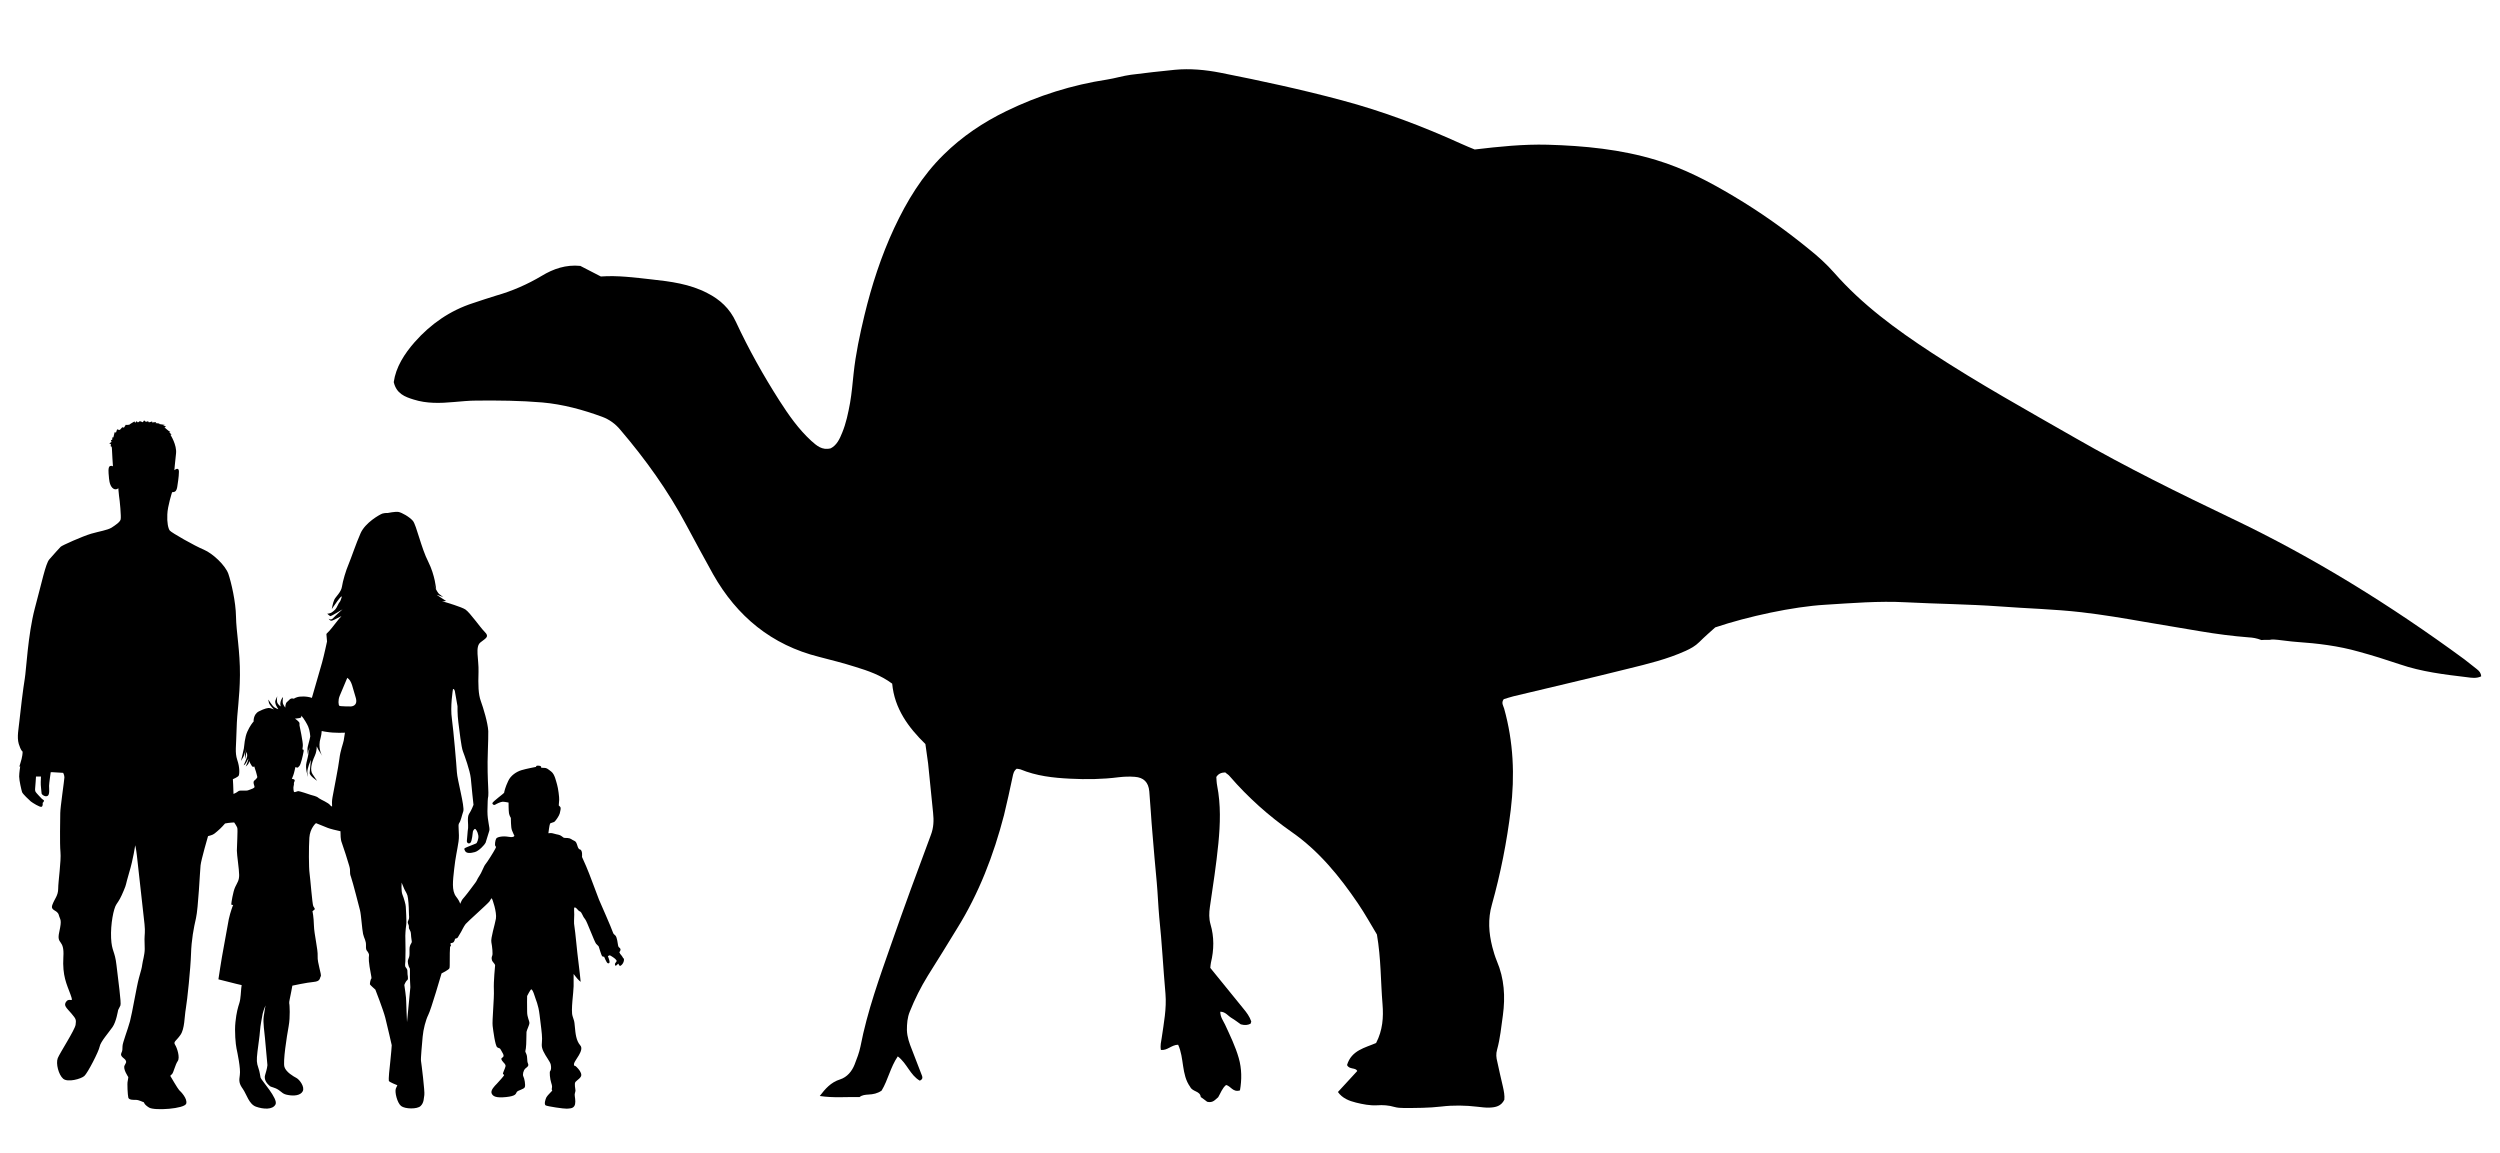 <?xml version="1.0" encoding="UTF-8"?><svg id="Layer_1" xmlns="http://www.w3.org/2000/svg" viewBox="0 0 1194.6 550.8"><g id="Layer_1-2"><g id="ouranosaurus-"><path d="M297.83,457.96c-.4-.99-1.29-1.88-1.49-2.18-.2-.3-.4-.79-.4-.79,0,0,.79-.79,.5-1.59-.3-.79-.89-.4-1.09-1.59s-.5-3.77-1.19-4.66c-.69-.79-.99-.59-1.39-1.88-.4-1.39-6.05-14.28-6.54-15.37s-4.86-13.19-6.15-15.97c-1.19-2.68-1.98-4.46-1.98-4.46,0,0,.4-3.27-.99-3.57-1.39-.3-1.09-3.47-2.58-4.07s-1.69-1.29-3.27-1.39c-1.59-.1-1.59,0-1.98-.2s-1.29-1.19-2.48-1.39c-1.29-.2-2.78-.79-3.57-.79-.79,.1-1.19,.1-1.19,.1,0,0,.5-4.07,.79-4.56s1.69-.5,2.28-1.09c.59-.59,2.08-2.68,2.38-3.87,.3-1.19,.59-2.48,.3-2.97-.4-.5-.79-.79-.79-.79,0,0,.1-1.59,.2-2.68s-.5-5.65-.99-7.24c-.5-1.59-1.09-4.96-2.78-6.25-1.69-1.29-2.18-1.78-3.27-1.78s-1.59-.1-1.59-.1c0,0,.3-.69-.69-.89-.99-.2-1.69,0-1.69,.2v.3s-4.76,.89-7.04,1.59-5.16,2.48-6.35,5.26c-1.29,2.68-1.88,5.06-1.88,5.45s-5.85,4.46-5.65,5.16c.2,.59,.79,.99,1.39,.59,.59-.4,2.68-1.39,3.57-1.39s2.78,.4,2.78,.4c0,0,0,3.87,.2,5.06s.79,2.08,.89,2.28c.1,.3-.1,4.46,.59,6.05,.59,1.59,1.09,2.38,1.09,2.38,0,0,.1,1.09-2.78,.59-2.88-.5-5.35,.1-5.85,.79-.5,.79-.79,2.97-.5,3.57s.69,0,0,1.39-3.87,6.45-4.66,7.34-1.88,4.16-2.97,5.65c-1.09,1.59-1.09,2.18-1.78,3.07s-3.77,5.16-5.06,6.64c-1.19,1.49-1.19,1.19-1.88,2.68-.1,.3-.3,.59-.4,.89-.3-1.09-.99-2.18-1.98-3.47-2.18-2.88-1.49-7.64-.89-13.19,.59-5.55,1.49-9.02,2.08-13.09s-.5-7.83,.3-8.83,1.19-3.37,1.98-5.65c.69-2.28-2.88-15.07-3.07-18.64-.2-3.57-1.59-19.63-2.38-25.48-.89-5.85,.5-14.18,.5-14.18,.5-.5,.89,.79,.89,.79l1.29,7.34s-.1,3.77,.4,7.64c.5,3.87,1.39,11.9,2.18,13.88,.79,2.08,3.37,9.12,3.77,12.89,.3,3.77,1.29,12.69,1.29,12.69,0,0-.99,2.68-2.08,4.26-1.09,1.59-.3,5.35-.5,6.84-.3,1.59-.4,4.96-.59,6.05-.1,1.09,.89,1.69,1.69,.99s1.09-4.86,1.19-5.35c.1-.5,.69-1.29,.99-1.29,.4,0,1.29,1.29,1.59,3.07,.3,1.78-.69,3.47-.79,3.67-.1,.3-2.38,.99-4.16,1.78s-2.08,.69-1.39,1.98c.69,1.39,2.78,1.09,4.66,.59,1.98-.5,4.76-3.57,5.16-4.46,.3-.89,1.39-4.36,1.78-5.75,.4-1.39-.89-4.46-.89-9.32,.1-4.86,.1-5.75,.4-7.24,.2-1.49-.2-5.85-.3-11.5-.2-5.65,.4-15.57,.3-19.54-.2-3.97-2.38-11.11-3.57-14.38-1.19-3.27-1.29-7.64-1.09-13.88,.2-6.15-1.78-12.1,.99-14.18,2.68-2.08,4.26-2.68,1.98-4.96s-6.94-9.12-9.22-10.71c-1.78-1.19-9.02-3.37-11.21-3.97,.79,.1,1.98-.1,1.98-.1,0,0-4.96-3.17-4.46-2.97,.4,.1,3.07,1.09,3.07,1.09,0,0-.99-.69-1.98-1.49-.89-.79-2.78-4.66-2.78-4.66l1.39,2.48s-.5-6.64-3.77-13.19c-3.37-6.54-5.65-17.45-7.34-19.54-1.69-1.98-5.35-3.97-6.84-4.26s-5.26,.5-5.26,.5c0,0-1.29-.1-2.58,.3-1.29,.5-8.03,4.26-10.31,9.32-2.28,5.16-4.46,11.8-5.75,14.87-1.29,2.97-2.78,8.03-3.17,10.71-.4,2.68-3.07,4.86-3.67,6.25-.69,1.49-1.19,4.46-1.19,4.46,0,0,5.55-8.33,4.66-5.45-.89,2.88-.89,1.49-1.78,3.57-.99,2.08-1.29,2.18-2.48,3.17s-2.58,.89-2.58,.89c0,0,1.19,1.19,1.59,1.19s5.75-3.27,5.75-3.27c0,0-3.47,3.07-4.56,4.26-1.09,1.19-2.08,.2-2.08,.2,0,0,.5,1.09,1.39,.99,.99-.1,5.45-2.78,4.56-1.98s-2.48,2.97-4.46,5.45-2.58,2.58-2.58,2.97,.3,3.47,.3,3.47c0,0-1.39,6.54-2.38,10.11-.69,2.38-2.97,10.31-4.86,16.86-2.48-.89-5.85-.79-7.14-.3-.59,.2-1.09,.4-1.49,.69-1.78-.59-2.28,.89-3.17,1.49-.99,.69-.89,2.78-.89,2.78,0,0-.59-.69-1.09-1.78-.4-1.09,0-3.27,0-3.27,0,0-.59,.4-1.09,1.88s0,2.58,0,2.58c0,0-.59-.2-1.39-1.29-.79-1.09-.3-3.27-.3-3.47s0,0-.79,1.69,1.29,4.26,1.29,4.36-.69-.1-1.78-.79c-1.09-.69-2.97-3.77-2.97-3.77,0,0,0,.59,.3,1.59,.3,1.09,2.38,3.17,2.38,3.17,0,0-.99-.5-1.88-.69s-2.58,.2-5.35,1.59c-2.78,1.49-2.48,4.86-2.48,4.86l-.2,.2c-.2,.2-1.59,1.88-2.78,4.56-1.29,2.78-1.49,6.84-1.69,8.13-.2,1.19-1.39,5.95-1.39,5.95,0,0,.2-.4,.99-1.69,.79-1.19,1.19-3.87,1.19-4.07,0,.1-.1,.5-.2,1.88-.2,1.59,.1,2.97,.1,2.97l.1-.99c.1-.99,.5-2.48,.5-2.48,0,0,.4,1.19,.3,2.08-.1,.99-1.69,4.36-1.69,4.36,0,0,.2-.1,.59-.4s1.69-2.88,1.69-2.88c0,0-.1,.59-.2,1.09s-1.09,2.78-1.09,2.78c0,0,1.09-.89,1.39-1.59,.3-.79,.2-1.19,.2-1.19l.1,.3c.1,.3,.89,1.69,1.29,2.28,.4,.59,1.19,.2,1.19,.2,0,0,0,.5,.4,1.49s.99,3.57,.99,3.57c0,0-.3,.79-1.39,1.59-1.09,.79,.3,2.88,0,3.27s-1.09,.79-2.08,1.09c-.89,.3-.99,.59-3.27,.5-2.38-.1-1.98,.1-3.07,.79-.3,.2-.89,.5-1.59,.79,0-2.28-.3-7.04-.3-7.04,0,0,2.38-.99,2.78-1.69s.59-3.87-.69-7.54c-1.19-3.67-.5-6.15-.3-14.78,.2-8.53,1.49-14.48,1.59-25.78,.1-11.3-1.78-20.73-1.88-27.86s-2.28-16.46-3.67-20.53c-1.49-4.07-7.34-9.62-11.7-11.5-4.36-1.78-15.47-8.13-16.26-9.12s-1.39-3.87-1.19-7.73c.1-3.87,2.28-10.61,2.28-10.61,0,0,.79,0,1.39-.3s.99-1.49,1.09-2.38,.79-4.56,.79-7.14-2.18-.69-2.18-.69c0,0,.3-3.77,.79-7.93s-2.68-9.02-2.68-9.02c0,0,.69,0,.5-.1s-1.09-1.19-1.09-1.19h.59s-.2-.1-.79-.5c-.59-.4-2.08-1.78-2.08-1.78,0,0,.79-.1,.69-.3-.1-.2-1.39-.69-1.39-.69l1.09-.1-3.17-.5s.79-.2,.59-.2c-.1,0-2.08-.2-2.08-.2l.4-.5-1.98,.2v-.5s-1.39,.5-1.59,.4c-.2,0-.3-.5-.3-.5l-1.09,.3-.89-.69-.59,.89s-1.39-.59-1.49-.5c0,.1-.89,.59-.89,.59l-.59-.59s-.69,.69-.69,.79-.3-.69-.3-.69c0,0-2.28,1.29-2.38,1.49,0,.1-1.19,.2-1.39,.2-.1,0-.4-.1-.4-.1l-.89,1.39-.79-.2s-.79,.89-1.09,1.19-1.39-.2-1.39-.2c0,0-.4,1.29-.5,1.49-.1,.1-.69-.1-.69-.1l-.59,2.48h-.5s0,1.09-.1,1.19c-.1,.1-.59,0-.59,0l.3,.99-1.09,.69,.79,.3-.1,1.09s.59-.2,.59,1.09,.5,8.53,.5,8.53c0,0-.3-.5-1.39-.2-1.09,.4-.69,3.57-.59,4.76,.1,1.19,.2,4.16,1.69,5.65s2.88,.2,2.88,.2c0,0,0,1.19,.3,3.57,.4,2.38,1.09,10.02,.79,11.3-.3,1.29-2.38,2.68-4.36,3.97-1.98,1.19-5.55,1.69-9.72,2.88-4.07,1.19-14.08,5.65-14.58,6.25-.5,.5-3.67,3.97-5.45,6.05s-3.57,11.01-6.94,23.5c-3.27,12.49-4.07,29.45-4.76,33.42s-2.28,16.96-2.58,20.33-1.29,7.54-.3,10.91c1.09,3.37,1.59,3.37,1.78,3.57,.2,.3-.1,2.88-.99,5.55-.89,2.58-.1,1.59-.1,1.59,0,0-.5,3.07-.5,4.86,0,1.88,1.09,6.54,1.39,7.44s3.37,3.77,4.16,4.46c.89,.69,4.36,2.88,5.16,2.58,.79-.4,.5-1.88,.5-1.88,0,0,.4-.3,.59-.79,.3-.5-.5-.79-.89-1.09-.4-.4-2.68-2.78-2.97-3.27-.3-.4-.4-1.09-.3-1.88,.1-.69,.4-5.55,.4-5.55h2.38s0,1.09-.1,2.58c-.1,1.59,.4,4.86,.4,5.45s1.78,1.88,2.88,1.19c1.09-.59,.69-3.57,.69-4.76,0-1.09,.79-6.54,.79-6.54h.99l4.96,.3s.59,1.09,.59,2.18-1.98,14.38-1.98,17.06-.3,14.38,.1,18.64c.4,4.16-1.09,14.08-1.09,17.45s-1.69,4.76-2.78,7.73c-1.09,2.97,2.38,2.28,3.07,4.86s1.59,1.88,.2,8.23,2.58,2.88,1.98,11.9c-.5,9.02,1.59,12.89,3.37,17.75s-.2,1.39-1.88,3.37c-1.69,1.98,.1,3.17,2.38,5.85,2.28,2.68,2.28,2.97,1.98,5.35s-7.54,13.49-8.53,15.97c-.99,2.58,.4,7.93,2.58,9.82s8.53,.1,10.11-1.29c1.59-1.39,6.94-11.8,7.34-14.08,.4-2.28,4.36-6.74,6.15-9.32s2.58-7.73,2.68-8.13c.2-.4,.5-1.09,1.09-2.18,.5-1.09-1.09-12.2-1.88-19.24-.79-7.04-2.28-6.45-2.58-12.99s1.19-14.28,2.58-16.16c1.29-1.88,1.98-2.97,3.47-6.54s.59-1.78,2.58-8.53c1.98-6.54,2.88-13.09,2.88-13.09,0,0,.4,1.29,.79,4.66,.4,3.27,3.27,29.25,3.67,33.02s0,5.06,0,7.24,.1,1.98,.1,4.66-.99,5.75-1.19,7.44-.5,2.48-1.59,6.45-3.17,16.56-4.26,20.63c-1.09,4.07-3.57,10.31-3.57,11.9-.1,1.69,.1,1.88-.59,3.37-.69,1.59,1.69,2.48,2.08,3.37,.4,.89,.4,.79-.5,2.48-.89,1.69,1.78,5.55,1.78,5.55,0,0-.1,.99-.3,1.98-.3,.99,0,6.64,.3,7.83s2.58,1.09,3.77,1.09c1.29,0,3.27,1.09,3.57,1.09,.3,.1,0,.99,2.58,2.58s16.96,.59,17.75-1.88c.69-2.38-2.58-5.75-3.37-6.45-.69-.69-4.26-6.84-4.26-6.84,0,0,.3-.3,.89-.89,.69-.69,1.49-4.46,2.68-6.15s-.3-6.35-1.29-7.83c-.89-1.49,.5-1.69,2.58-4.66s1.88-8.63,2.58-12.59,2.28-19.34,2.48-26.08,1.29-12.49,2.38-17.16c1.09-4.76,1.88-22.31,2.18-25.19,.3-2.78,3.57-13.98,3.57-13.98,0,0,.2-.1,1.39-.4,1.29-.3,2.38-1.39,2.97-1.88,.4-.3,2.18-1.88,3.77-3.77,1.88-.4,4.36-.5,4.36-.5,0,0,1.19,1.69,1.49,2.58,.3,.99-.2,8.73-.2,10.91s1.09,8.92,1.09,11.6-.79,3.47-1.88,5.75-1.88,7.73-1.88,8.23,.99,.3,.89,.4-1.29,3.17-2.08,6.74c-.69,3.57-1.59,8.63-2.48,13.68-.99,5.06-2.48,15.07-2.48,15.07,0,0,.2,.1,3.47,.89,3.27,.89,7.64,1.88,7.64,1.88l-.2,1.49c-.2,1.49-.2,4.86-.89,7.04-.69,2.18-1.39,4.46-1.88,9.12-.5,4.56,.1,10.71,.5,12.59,.4,1.88,2.08,9.72,1.59,12.69s-.3,4.26,1.49,6.74c1.78,2.58,2.88,7.24,6.25,8.43s7.93,1.59,9.32-1.09c1.39-2.68-6.84-11.6-7.14-12.79-.3-1.19-.3-2.48-1.09-4.76-.79-2.28-.89-3.47-.4-7.64,.5-4.26,.99-6.94,1.19-9.82s.99-6.54,1.29-8.33c.4-1.78,1.39-3.97,1.39-3.97,0,0-.5,2.38-.89,5.35s.4,7.64,.59,10.11,1.19,12.79,1.19,13.09-.2,1.78-1.09,4.66c-.89,2.88,1.78,4.86,2.28,5.35s2.28,.59,4.07,1.78,2.08,2.08,4.66,2.48c2.58,.5,5.85,.3,6.94-1.78s-1.49-5.55-2.97-6.35c-1.49-.79-4.96-2.78-5.75-5.26s1.09-14.48,1.98-19.34,.4-10.31,.4-10.41c0-.2-.3-.79,.1-2.48,.4-1.69,1.29-6.64,1.29-6.64,0,0,6.84-1.49,10.21-1.78,3.37-.3,2.78-1.88,3.37-2.68,.5-.79-1.69-6.45-1.49-9.62s-1.69-10.51-1.78-14.68c-.1-4.16-.69-6.84-.69-6.84,0,0,.5-.3,.89-.69,.5-.4,0-.79-.5-1.69-.5-.99-1.39-12.99-1.78-15.67-.4-2.68-.4-12.59-.1-17.06,.3-4.46,3.07-6.94,3.17-6.94s4.16,1.69,5.65,2.28c.99,.4,4.07,1.19,6.05,1.59,.1,1.78-.1,3.67,.69,5.65,.99,2.68,2.58,7.83,3.47,10.81s-.1,2.88,.89,5.45c.89,2.58,3.67,13.49,4.26,15.77s.99,9.12,1.49,11.4,1.49,3.07,1.39,5.65,.59,2.18,1.19,3.47c.59,1.29,0,.79,.2,3.87s1.49,8.13,1.19,8.33c-.4,.2-.79,2.38-.69,2.78,.2,.4,2.58,2.48,2.58,2.48,0,0,3.77,9.62,4.76,13.49s3.07,13.09,3.07,13.09c0,0-.3,4.76-.69,7.83-.4,3.07-.89,8.63-.69,9.22s4.07,2.08,4.07,2.08l-.69,1.49c-.69,1.59,.59,6.94,2.48,8.43s7.73,1.59,9.32,0c1.69-1.59,1.49-3.87,1.78-5.26,.3-1.39-1.39-15.17-1.59-16.26-.2-1.09,.5-8.13,.79-11.6s1.49-8.03,2.68-10.41c1.29-2.38,6.35-19.83,6.35-19.83,0,0,3.47-1.69,3.77-2.48,.3-.69,0-6.74,.3-10.31,.2-.1,.4-.2,.4-.5,0-.2-.1-.5-.2-.69,0-.2,.1-.3,.1-.5h0c.5,0,1.29-.2,1.49-.59,.4-.5,.59-1.49,.59-1.49,0,0,1.09-.2,1.29-.59s1.49-2.48,1.59-2.68c.1-.1,1.29-2.68,2.18-3.77,.89-1.09,10.51-9.62,11.4-10.81,.89-1.29,.79-1.59,1.09-1.39,.3,.1,2.48,6.64,1.98,9.62s-2.58,9.32-2.18,11.3c.4,1.98,.79,5.75,.4,6.45-.4,.69-.4,2.08,.3,2.88s1.09,1.39,1.09,1.69-.79,7.64-.59,11.7c.2,4.07-.89,14.87-.59,17.25,.3,2.38,1.19,9.42,2.18,10.21,.99,.69,1.19,.1,1.78,1.29,.59,1.19,1.69,2.48,1.09,3.27-.69,.79-1.29,.59-.59,1.78,.79,1.19,1.88,1.69,1.69,2.78-.2,1.09-1.49,3.37-1.19,3.67s.59,.3,.5,.59c0,.2-2.48,3.07-3.47,4.07s-3.07,3.07-2.48,4.56,2.18,2.28,6.94,1.78c4.66-.5,4.56-1.49,5.06-2.38s3.47-1.29,3.87-2.38c.4-1.09-.2-4.16-.69-5.06-.5-.89,0-2.88,.89-3.77,.89-.79,1.88-1.19,1.29-2.48-.59-1.29-.1-2.97-.79-4.56s-.5-.79-.2-2.68c.3-1.98,.2-6.74,.3-7.83,.2-1.09,1.39-3.27,1.39-4.26,0-1.09-1.09-2.68-1.09-5.35-.1-2.68,0-7.54,0-7.54,0,0,1.59-3.17,1.98-3.17s.99,1.09,1.59,3.07c.59,2.08,1.78,4.07,2.38,9.12,.59,5.06,1.19,8.92,1.19,11.4s-.59,3.37,.59,5.95c1.19,2.58,3.27,4.96,3.57,6.45,.3,1.59,.1,2.68-.3,3.07-.4,.3-.1,3.77,.5,5.55s.4,2.18,.3,2.68,0,.89,.2,.99-2.28,2.28-2.78,3.27-1.19,3.27-.4,3.87c.79,.5,8.92,1.69,10.11,1.59,1.19-.1,2.78,0,3.57-1.19,.79-1.09,.5-3.27,.3-4.56-.3-1.39,.3-2.18,.3-2.88,0-.79-.69-3.27,0-4.16,.79-.89,2.78-1.98,2.78-3.27s-1.09-2.68-2.18-3.77c-1.09-1.19-1.49-.2-1.29-1.69s5.06-6.45,2.97-8.73c-1.98-2.28-2.28-5.65-2.58-8.92-.3-3.27-.3-2.38-1.09-5.06-.89-2.68,.5-11.6,.5-14.28v-5.85s1.78,2.38,2.58,3.07l.79,.69s-.79-7.83-1.19-10.51c-.4-2.68-1.39-13.78-1.78-15.87s-.1-3.27-.1-5.75-.5-4.26,.99-3.07c.5,.4,.99,1.19,1.39,1.39,.4,.2,.79,.2,1.39,1.49s.79,1.59,1.49,2.48c.79,.89,4.36,10.61,5.16,11.6,.79,.89,1.19,1.09,1.29,1.39,.1,.3,1.29,4.26,1.59,4.56s.99,.3,.99,.3c0,0,1.09,2.78,1.69,3.07,.69,.3,.99-.2,.89-.79,0-.59-.79-2.58-.79-2.58,0,0,.69-.4,.89-.4s2.08,1.19,2.58,1.69,.79,.79,.69,1.19c-.1,.3-.79,.89-.79,1.29,0,.5,.2,.99,.5,.79s1.09-.99,1.09-.99c0,0,.69,1.59,1.09,.99,1.19-.59,1.98-2.58,1.49-3.57Zm-135.56-125.34c.79-1.88,3.67-8.73,3.67-8.73,2.28,1.49,2.48,4.66,3.97,9.22,1.49,4.56-2.38,4.46-2.38,4.46,0,0-4.96,0-5.35-.3-.5-.3-.69-2.78,.1-4.66Zm-10.02,48.69c-1.19-.99-2.68-1.09-3.77-1.49-.99-.4-5.45-1.78-5.85-1.78-.4-.1-1.78,.69-2.08,.4-.3-.2-.5-2.28-.2-3.07,.3-.79-.2-.99,.4-2.08,.5-1.09-1.29-1.09-1.29-1.09,0,0,.3-.89,.69-1.78,.4-.99,.99-3.87,.99-3.87l.69,.2c.69,.2,.59-.2,1.19-.69,.69-.59,1.69-4.96,1.98-6.64,.4-1.59-.5-1.29-.5-1.29,0,0,0-.2,.2-1.69s-1.59-9.82-1.59-9.82v-.99c.1-.69-2.18-2.28-2.18-2.28,0,0,.4,.1,1.98-.2,.99-.2,1.09-.3,1.09-1.19,1.29,1.49,2.78,4.07,3.27,5.26,.79,1.78,.99,4.66,.99,4.66,0,0-.5,2.48-1.09,4.46s0,4.16,0,4.16l.1-.79c0-.79,.79-2.88,.69-2.58s-.69,4.26-1.49,7.14c-.79,2.88,.69,6.94,.69,6.94l-.3-1.98c-.2-1.98,1.69-6.15,1.69-6.15,0,0-.5,4.86-.59,6.25s3.57,3.77,3.57,3.77c0,0-.89-1.19-2.18-3.17s-.59-5.16,1.09-8.83c.69-1.49,.89-3.17,.89-4.46,.79,1.88,2.38,4.07,2.68,4.56-.4-.59-2.28-3.97-.79-8.73,.3-.99,.4-2.08,.5-3.17,.79,.2,1.49,.3,2.18,.4,3.97,.69,8.92,.4,8.92,.4,0,0-.3,2.18-.59,3.77-.3,1.59-1.59,4.66-2.08,8.83-.5,4.16-2.48,13.78-3.27,18.25-.3,1.59-.3,3.07-.2,4.46-.3-.1-.59-.3-.79-.5-.89-1.39-4.46-2.68-5.65-3.57Zm43.73,70.51c-.4,.79-.3,2.38-.3,3.87,0,1.39-.3,1.98-.69,2.97s.3,3.07,.3,3.07l.59,1.19v2.18c-.1,1.29,.2,6.64,.2,6.64l-1.59,16.66s-.4-8.43-.4-9.92c.1-1.39-.89-7.83-.89-7.83,0,0,.59-1.69,1.39-2.28,.79-.59,0-2.48,.1-3.87s-.5-1.78-.89-2.38c-.4-.5-.2-1.78-.1-2.88,.1-1.09,.1-9.22,0-10.71s.1-4.56,.4-6.45c.3-1.78-.2-7.93-.2-8.83s-.89-4.07-1.59-5.75c-.69-1.69-.4-5.75-.4-5.75,0,0,.89,2.08,1.19,2.88s1.19,1.98,1.59,3.27c.4,1.29,.69,5.55,.69,7.83s.4,2.88-.3,4.16c-.69,1.29,.4,1.69,.3,3.07-.1,1.29,.89,1.39,.99,3.37,.1,2.08,.4,3.07,.4,3.57,.1,.5-.5,1.09-.79,1.88Z"/><path d="M1183.65,319.83c-1.98-1.59-3.97-3.17-6.05-4.76-35.1-25.78-71.99-48.69-111.36-67.43-25.09-12-50.08-24.29-74.27-38.18-23.2-13.29-46.61-26.28-69.02-40.95-16.96-11.11-33.12-22.91-46.51-38.18-3.67-4.16-7.83-7.93-12.2-11.4-11.3-9.22-23.2-17.65-35.7-25.09-11.8-7.04-23.9-13.39-37.09-17.35-16.96-5.16-34.41-6.84-51.96-7.34-11.6-.3-23.11,.89-34.81,2.28-1.98-.79-4.16-1.69-6.35-2.68-18.54-8.43-37.48-15.57-57.12-20.82-19.24-5.16-38.57-9.32-58.11-13.19-7.14-1.39-14.48-2.08-21.72-1.39-7.04,.69-14.08,1.49-21.02,2.38-3.77,.5-7.54,1.69-11.3,2.28-16.86,2.58-32.92,7.64-48.19,15.07-11.01,5.35-21.12,12.1-29.95,20.82-10.31,10.11-17.55,22.11-23.6,35-6.25,13.39-10.81,27.47-14.28,41.85-2.18,9.12-4.16,18.35-5.16,27.77-.5,4.66-.89,9.42-1.69,13.98-.89,4.86-1.88,9.72-3.77,14.28-1.19,2.97-2.58,5.95-5.45,7.44-4.16,1.09-6.74-1.29-9.32-3.57-6.05-5.55-10.71-12.2-15.17-19.14-7.73-12.1-14.78-24.69-20.82-37.68-2.97-6.45-7.64-10.71-13.68-13.78-8.33-4.36-17.55-5.55-26.67-6.54-8.03-.89-16.16-1.98-24.2-1.39-3.47-1.78-6.64-3.47-9.82-5.06-6.84-.69-12.89,1.39-18.44,4.76-6.84,4.07-14.08,7.24-21.72,9.42-3.67,1.09-7.34,2.38-11.01,3.57-11.11,3.57-20.33,10.02-27.96,18.64-4.96,5.65-9.02,12-10.02,19.14,1.29,5.55,5.35,7.04,9.52,8.33,6.25,1.98,12.69,1.78,19.14,1.19,3.67-.3,7.24-.69,10.91-.69,10.51-.1,20.92,0,31.43,.89,9.92,.89,19.34,3.47,28.56,6.84,3.47,1.29,6.35,3.37,8.73,6.25,12,14.08,22.71,28.96,31.43,45.32,4.26,7.93,8.53,15.87,12.89,23.7,11.4,20.13,27.96,33.81,50.67,39.47,5.75,1.49,11.6,2.97,17.25,4.76,6.15,1.88,12.2,3.97,17.65,8.03,1.09,11.9,7.73,20.92,15.87,28.86,.5,3.27,.89,6.25,1.29,9.22,.79,7.83,1.59,15.77,2.38,23.6,.4,3.67,.3,7.14-1.09,10.71-6.45,17.25-12.79,34.51-18.84,51.86-5.65,16.16-11.5,32.23-14.78,49.18-.59,2.88-1.69,5.75-2.78,8.53-1.29,3.27-3.57,6.05-6.94,7.14-4.46,1.39-7.14,4.56-9.72,7.93,6.35,.99,12.69,.4,19.04,.5,1.19-.99,2.78-1.09,4.26-1.19,2.18-.1,4.26-.5,6.25-1.88,3.07-5.06,4.16-11.11,7.73-16.36,4.36,3.27,5.95,9.02,10.51,11.6,1.39-.59,1.39-1.49,1.09-2.28-1.59-4.16-3.27-8.43-4.86-12.59-1.19-2.97-2.28-5.95-2.38-9.32,0-2.97,.2-5.95,1.39-8.83,2.38-5.95,5.26-11.7,8.63-17.16,4.66-7.44,9.32-14.87,13.88-22.41,10.51-16.86,17.55-35.2,22.51-54.34,1.49-6.05,2.78-12.1,4.07-18.15,.3-1.49,.59-2.97,1.98-3.97,.59,.1,1.19,.1,1.78,.3,7.64,3.17,15.67,4.07,23.8,4.46,7.73,.4,15.37,.3,23.11-.69,2.58-.3,5.16-.4,7.73-.2,4.26,.3,6.54,2.58,6.94,6.94,.59,6.64,.89,13.19,1.49,19.83,.59,7.93,1.39,15.77,2.08,23.7,.5,5.55,.69,11.11,1.19,16.66,1.29,12.1,1.88,24.29,2.97,36.49,.59,7.14-.79,14.08-1.78,21.02-.3,1.88-.79,3.77-.4,5.85,3.07,.4,4.96-2.38,8.23-2.48,2.97,6.35,1.49,14.28,5.75,20.13,1.19,2.48,4.76,1.88,5.06,4.86,1.19,.89,2.38,1.69,3.07,2.28,2.78,.69,3.87-1.09,5.26-2.18,1.19-1.98,1.88-4.26,3.77-5.85,2.28,.5,3.27,3.67,6.64,2.58,.89-5.06,.89-10.31-.59-15.47-1.59-5.55-4.16-10.81-6.54-15.97-.89-1.88-2.28-3.57-2.28-6.15,2.48,0,3.67,1.98,5.35,2.97s3.17,2.18,4.46,3.07c1.88,.5,3.27,.4,4.66-.3,.1-.4,.4-.89,.3-1.19-.79-2.28-2.18-4.16-3.67-5.95-5.26-6.45-10.51-12.99-15.87-19.54,.1-.79,.1-1.59,.3-2.48,1.49-6.15,1.59-12.3-.2-18.35-.79-2.78-.69-5.45-.3-8.23,1.49-10.11,3.07-20.33,4.07-30.54,.89-9.12,1.19-18.35-.59-27.47-.3-1.49-.3-2.97-.4-4.16,1.09-1.69,2.48-2.08,4.26-2.18,.59,.59,1.59,1.09,2.18,1.88,8.73,10.11,18.64,18.94,29.55,26.58,13.09,9.12,22.91,21.22,31.73,34.21,3.37,4.96,6.25,10.21,9.02,14.78,1.98,11.5,1.78,22.41,2.68,33.32,.5,6.25,.1,12.4-3.07,18.54-5.26,2.28-11.8,3.47-13.88,10.51,.99,2.28,4.16,1.09,4.86,2.88-3.17,3.47-6.25,6.74-9.22,10.02,2.08,2.97,5.35,4.26,8.63,5.06s6.64,1.49,10.11,1.29c2.78-.2,5.55,0,8.23,.79,1.39,.4,2.97,.5,4.46,.5,6.05,0,12,0,17.95-.69,5.75-.69,11.6-.59,17.35,.1,1.88,.2,3.87,.5,5.75,.4,2.88-.1,5.55-.69,7.04-3.77,.2-1.98-.2-4.07-.69-6.25-.99-3.97-1.78-7.93-2.68-11.9-.5-1.88-.69-3.77-.1-5.75,1.49-5.35,1.98-10.91,2.78-16.46,1.19-8.92,.69-17.45-2.88-25.88-.89-2.18-1.59-4.46-2.18-6.74-1.69-6.74-2.18-13.29-.2-20.23,4.16-14.87,7.14-29.95,9.02-45.32,1.98-16.36,1.29-32.43-3.17-48.39-.4-1.39-1.49-2.68-.2-4.46,1.39-.4,2.97-.99,4.66-1.39,18.25-4.36,36.59-8.63,54.84-13.19,9.32-2.28,18.74-4.56,27.47-8.53,2.38-1.09,4.56-2.28,6.45-4.16,2.58-2.58,5.35-4.96,7.64-7.04,15.67-5.26,37.29-9.92,52.46-10.81,12.79-.79,25.68-1.88,38.57-1.19,14.97,.79,29.95,.89,44.92,1.98,12.99,.99,26.08,1.29,39.07,2.78,10.21,1.19,20.33,2.88,30.44,4.66,8.83,1.49,17.65,2.97,26.48,4.46,7.64,1.29,15.27,2.28,22.91,2.88,1.98,.1,3.87,.4,6.15,1.29,.89-.1,1.78-.1,2.68-.1h1.29c1.29-.3,2.58-.1,3.87,0,2.97,.3,5.95,.79,8.92,.99,10.02,.69,20.03,1.88,29.75,4.66,6.54,1.78,13.19,3.87,19.63,6.05,10.41,3.57,21.22,4.86,32.03,6.15,2.18,.3,4.56,.69,6.84-.4-.1-1.69-.99-2.58-1.98-3.37Z"/></g></g></svg>